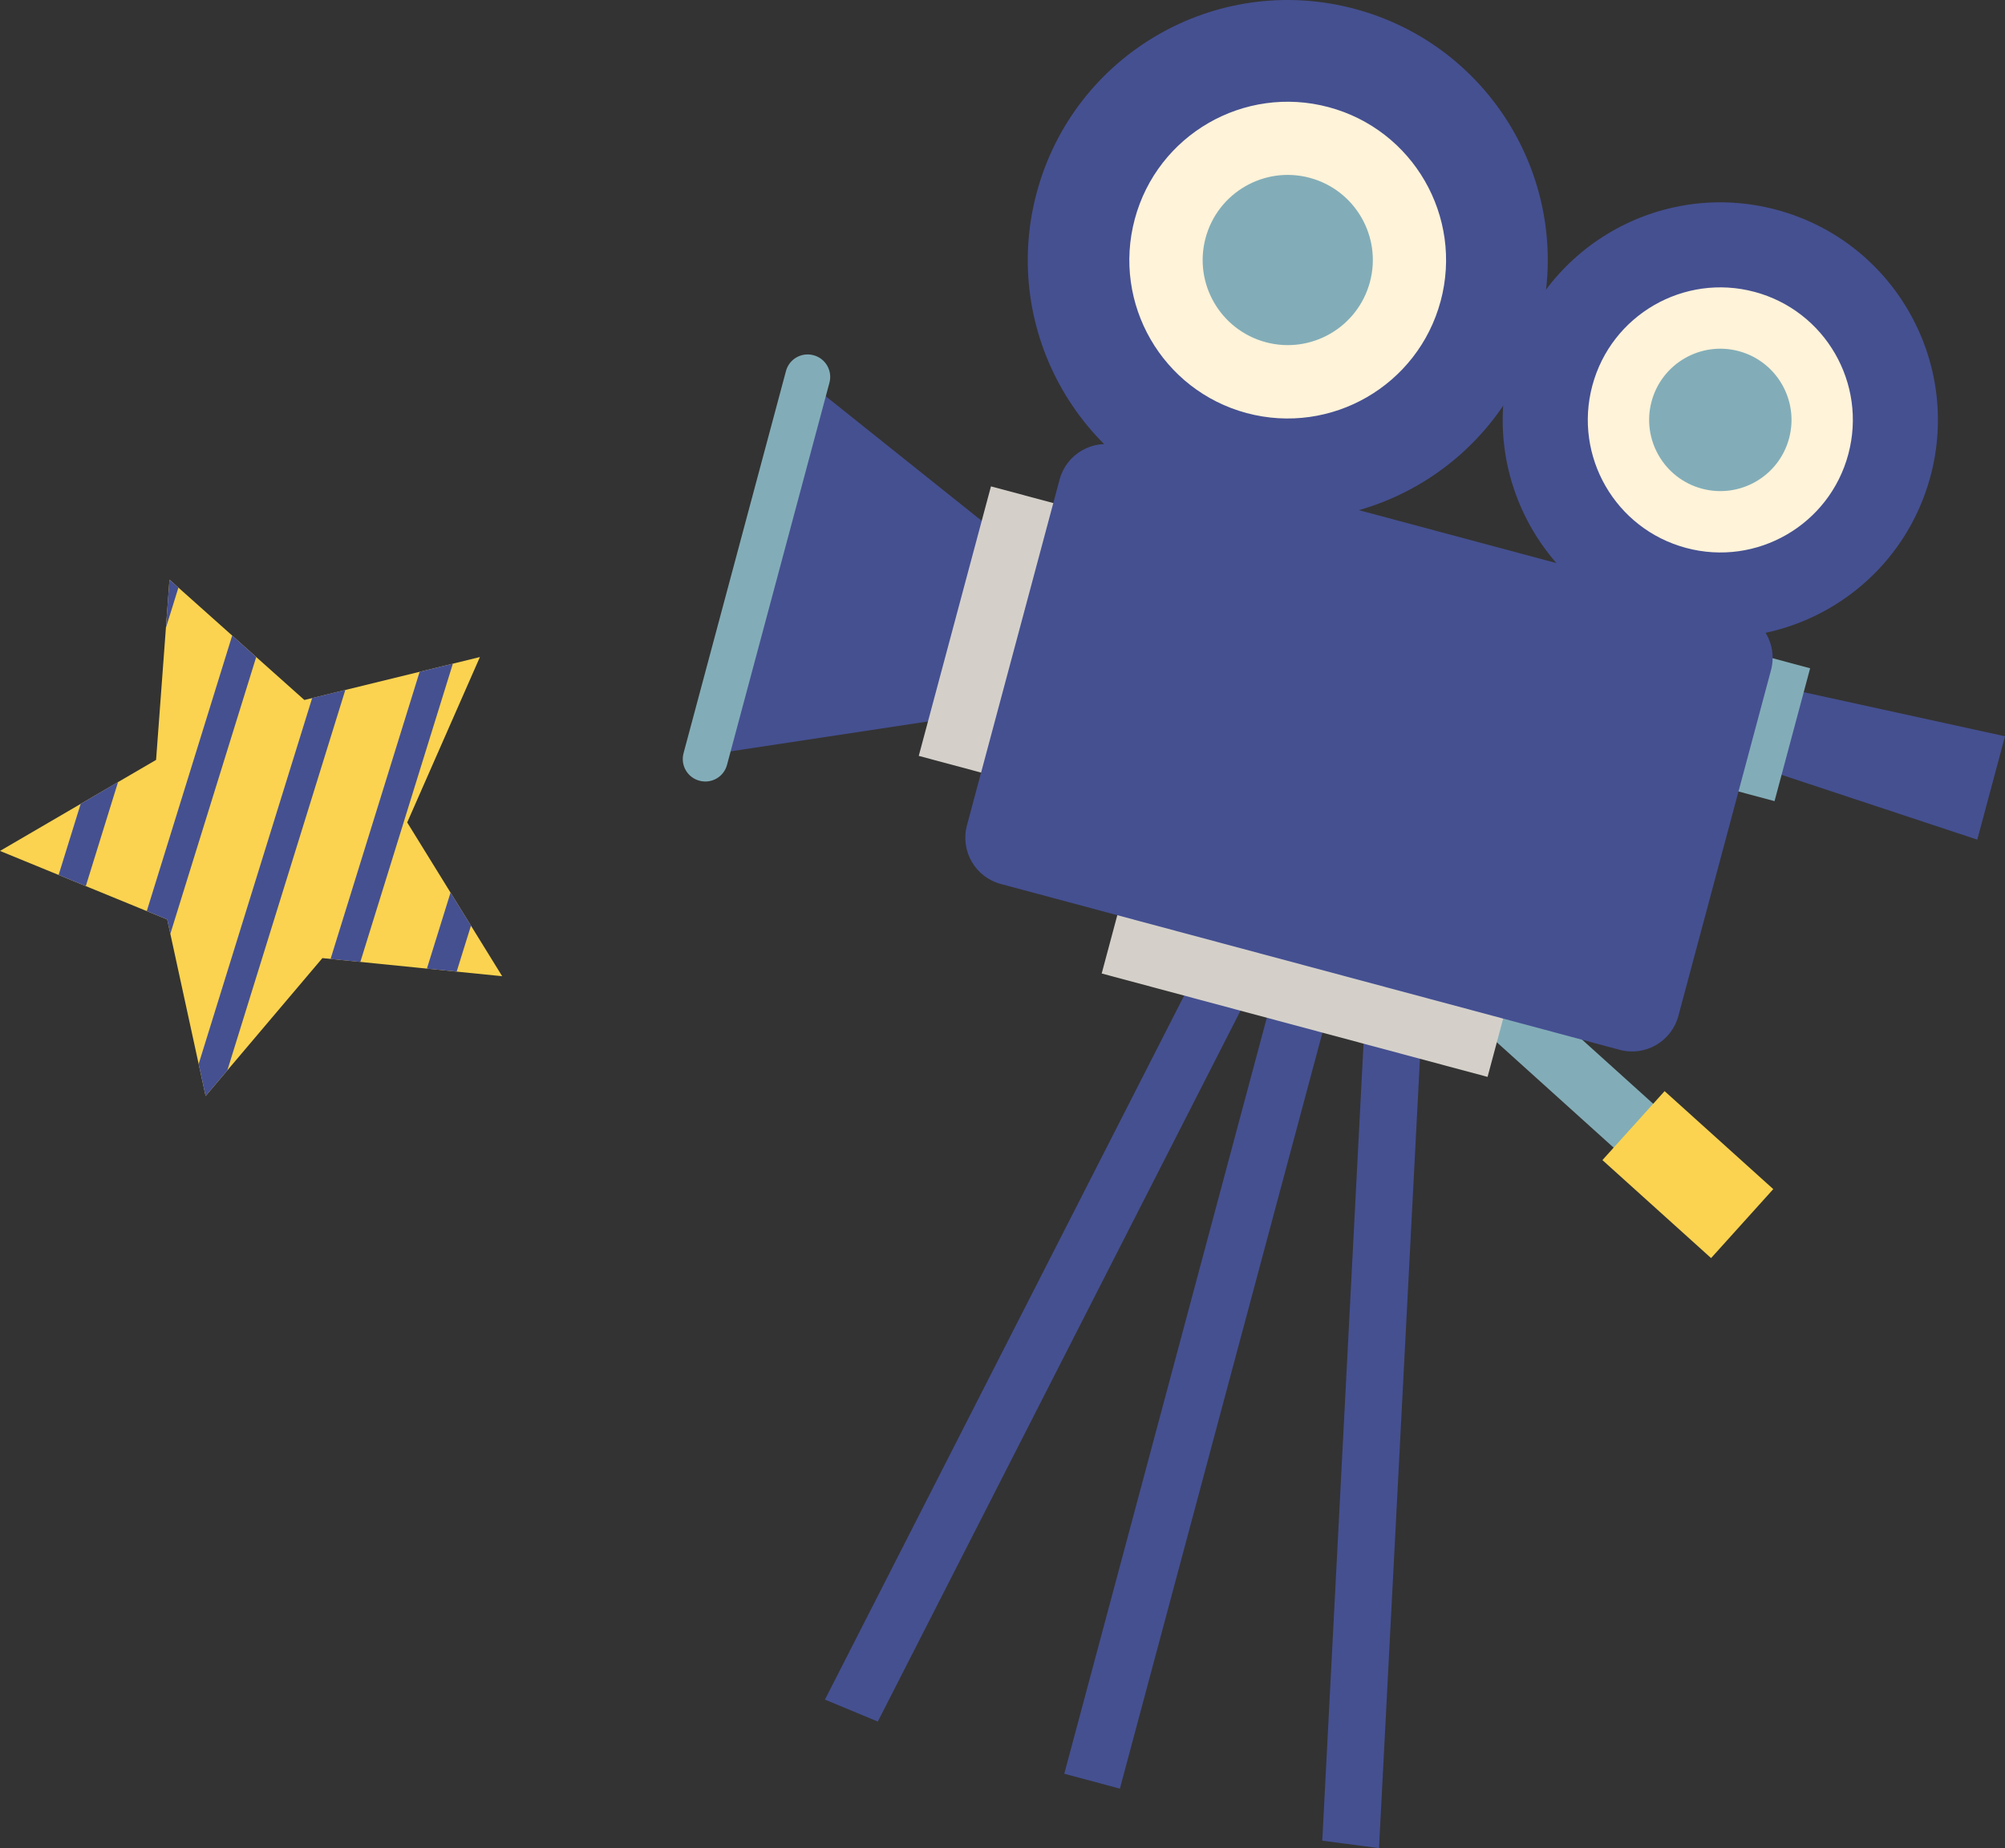 <?xml version="1.0" encoding="UTF-8"?><svg id="_レイヤー_2" xmlns="http://www.w3.org/2000/svg" width="264.75" height="244.01" viewBox="0 0 264.75 244.01"><rect x="0" y="0" width="264.75" height="244.01" fill="#333333" stroke="none"/><defs><style>.cls-1{fill:#fbd350;}.cls-1,.cls-2,.cls-3,.cls-4,.cls-5{stroke-width:0px;}.cls-2{fill:#fff3d9;}.cls-3{fill:#455091;}.cls-4{fill:#d4d0c9;}.cls-5{fill:#82adb8;}</style></defs><g id="_レイヤー_1-2"><g id="camera_icon"><rect class="cls-5" x="203.53" y="113.68" width="7.8" height="54.98" transform="translate(-36.32 200.67) rotate(-47.95)"/><rect class="cls-1" x="216.75" y="145.44" width="12.26" height="19.32" transform="translate(-41.57 216.75) rotate(-47.96)"/><rect class="cls-3" x="103.04" y="177.72" width="111.07" height="7.6" transform="translate(-57.8 287.72) rotate(-75)"/><polygon class="cls-3" points="115.91 227.3 108.93 224.4 159.83 124.65 166.81 127.55 115.91 227.3"/><polygon class="cls-3" points="174.6 243.03 182.09 244.01 187.89 132.16 180.39 131.19 174.6 243.03"/><polygon class="cls-3" points="145.01 91.85 145.53 89.93 146.88 84.88 147.39 82.95 107.16 50.82 101.31 72.67 99.96 77.72 94.1 99.56 145.01 91.85"/><path class="cls-3" d="m203.2,43.22c-4.91,18.31-23.73,29.18-42.04,24.27-18.31-4.91-29.18-23.73-24.27-42.04S160.61-3.73,178.92,1.18s29.18,23.73,24.28,42.04Z"/><path class="cls-2" d="m190.23,39.75c-2.99,11.15-14.45,17.77-25.61,14.79-11.15-2.99-17.77-14.45-14.78-25.61,2.99-11.15,14.45-17.77,25.61-14.78,11.15,2.99,17.77,14.45,14.78,25.61Z"/><path class="cls-5" d="m180.89,37.24c-1.61,5.99-7.77,9.55-13.76,7.94s-9.55-7.77-7.94-13.76,7.77-9.55,13.76-7.94,9.55,7.77,7.94,13.76Z"/><path class="cls-3" d="m254.91,62.88c-4.11,15.33-19.86,24.42-35.19,20.31-15.33-4.11-24.42-19.86-20.31-35.18,4.11-15.33,19.86-24.42,35.18-20.31s24.42,19.86,20.32,35.19Z"/><path class="cls-2" d="m244.06,59.97c-2.5,9.34-12.1,14.88-21.43,12.37-9.33-2.5-14.87-12.1-12.37-21.43s12.1-14.87,21.43-12.37,14.87,12.1,12.37,21.43Z"/><path class="cls-5" d="m236.24,57.87c-1.34,5.02-6.5,7.99-11.51,6.65s-7.99-6.5-6.65-11.51,6.5-7.99,11.51-6.65,7.99,6.5,6.65,11.51Z"/><rect class="cls-4" x="166.29" y="102.91" width="12.57" height="52.75" transform="translate(3.03 262.52) rotate(-75)"/><polygon class="cls-3" points="261.09 110.86 223.74 98.49 226.34 88.8 264.75 97.21 261.09 110.86"/><rect class="cls-4" x="113.65" y="77.42" width="36.84" height="12.4" transform="translate(17.12 189.54) rotate(-75)"/><rect class="cls-5" x="223.55" y="91.74" width="18.16" height="8.36" transform="translate(79.77 295.8) rotate(-75)"/><path class="cls-3" d="m157.13,50.1h47.27c3.49,0,6.32,2.83,6.32,6.32v84.61c0,3.49-2.83,6.32-6.32,6.32h-47.27c-3.49,0-6.32-2.83-6.32-6.32V56.42c0-3.49,2.83-6.32,6.32-6.32Z" transform="translate(38.62 247.78) rotate(-75)"/><path class="cls-5" d="m96,100.98c-.42,1.59-2.05,2.53-3.64,2.1h0c-1.59-.42-2.53-2.05-2.1-3.64l13.52-50.44c.42-1.59,2.05-2.53,3.64-2.1h0c1.59.42,2.53,2.05,2.1,3.64l-13.52,50.44Z"/><polygon class="cls-1" points="22.38 76.53 40.19 92.42 63.37 86.75 53.77 108.59 66.31 128.89 42.57 126.5 27.15 144.71 22.08 121.4 0 112.35 20.61 100.33 22.38 76.53"/><polygon class="cls-3" points="22.38 76.53 21.91 82.89 23.56 77.58 22.38 76.53"/><polygon class="cls-3" points="10.65 106.14 7.74 115.52 11.33 116.99 15.59 103.25 10.65 106.14"/><polygon class="cls-3" points="22.08 121.4 22.49 123.3 33.83 86.75 30.66 83.91 19.38 120.29 22.08 121.4"/><polygon class="cls-3" points="41.22 92.16 26.23 140.48 27.15 144.71 30.02 141.32 45.6 91.09 41.22 92.16"/><polygon class="cls-3" points="55.41 88.7 43.65 126.61 47.58 127.01 59.8 87.62 55.41 88.7"/><polygon class="cls-3" points="56.37 127.89 60.3 128.28 62.19 122.21 59.49 117.85 56.37 127.89"/></g></g></svg>